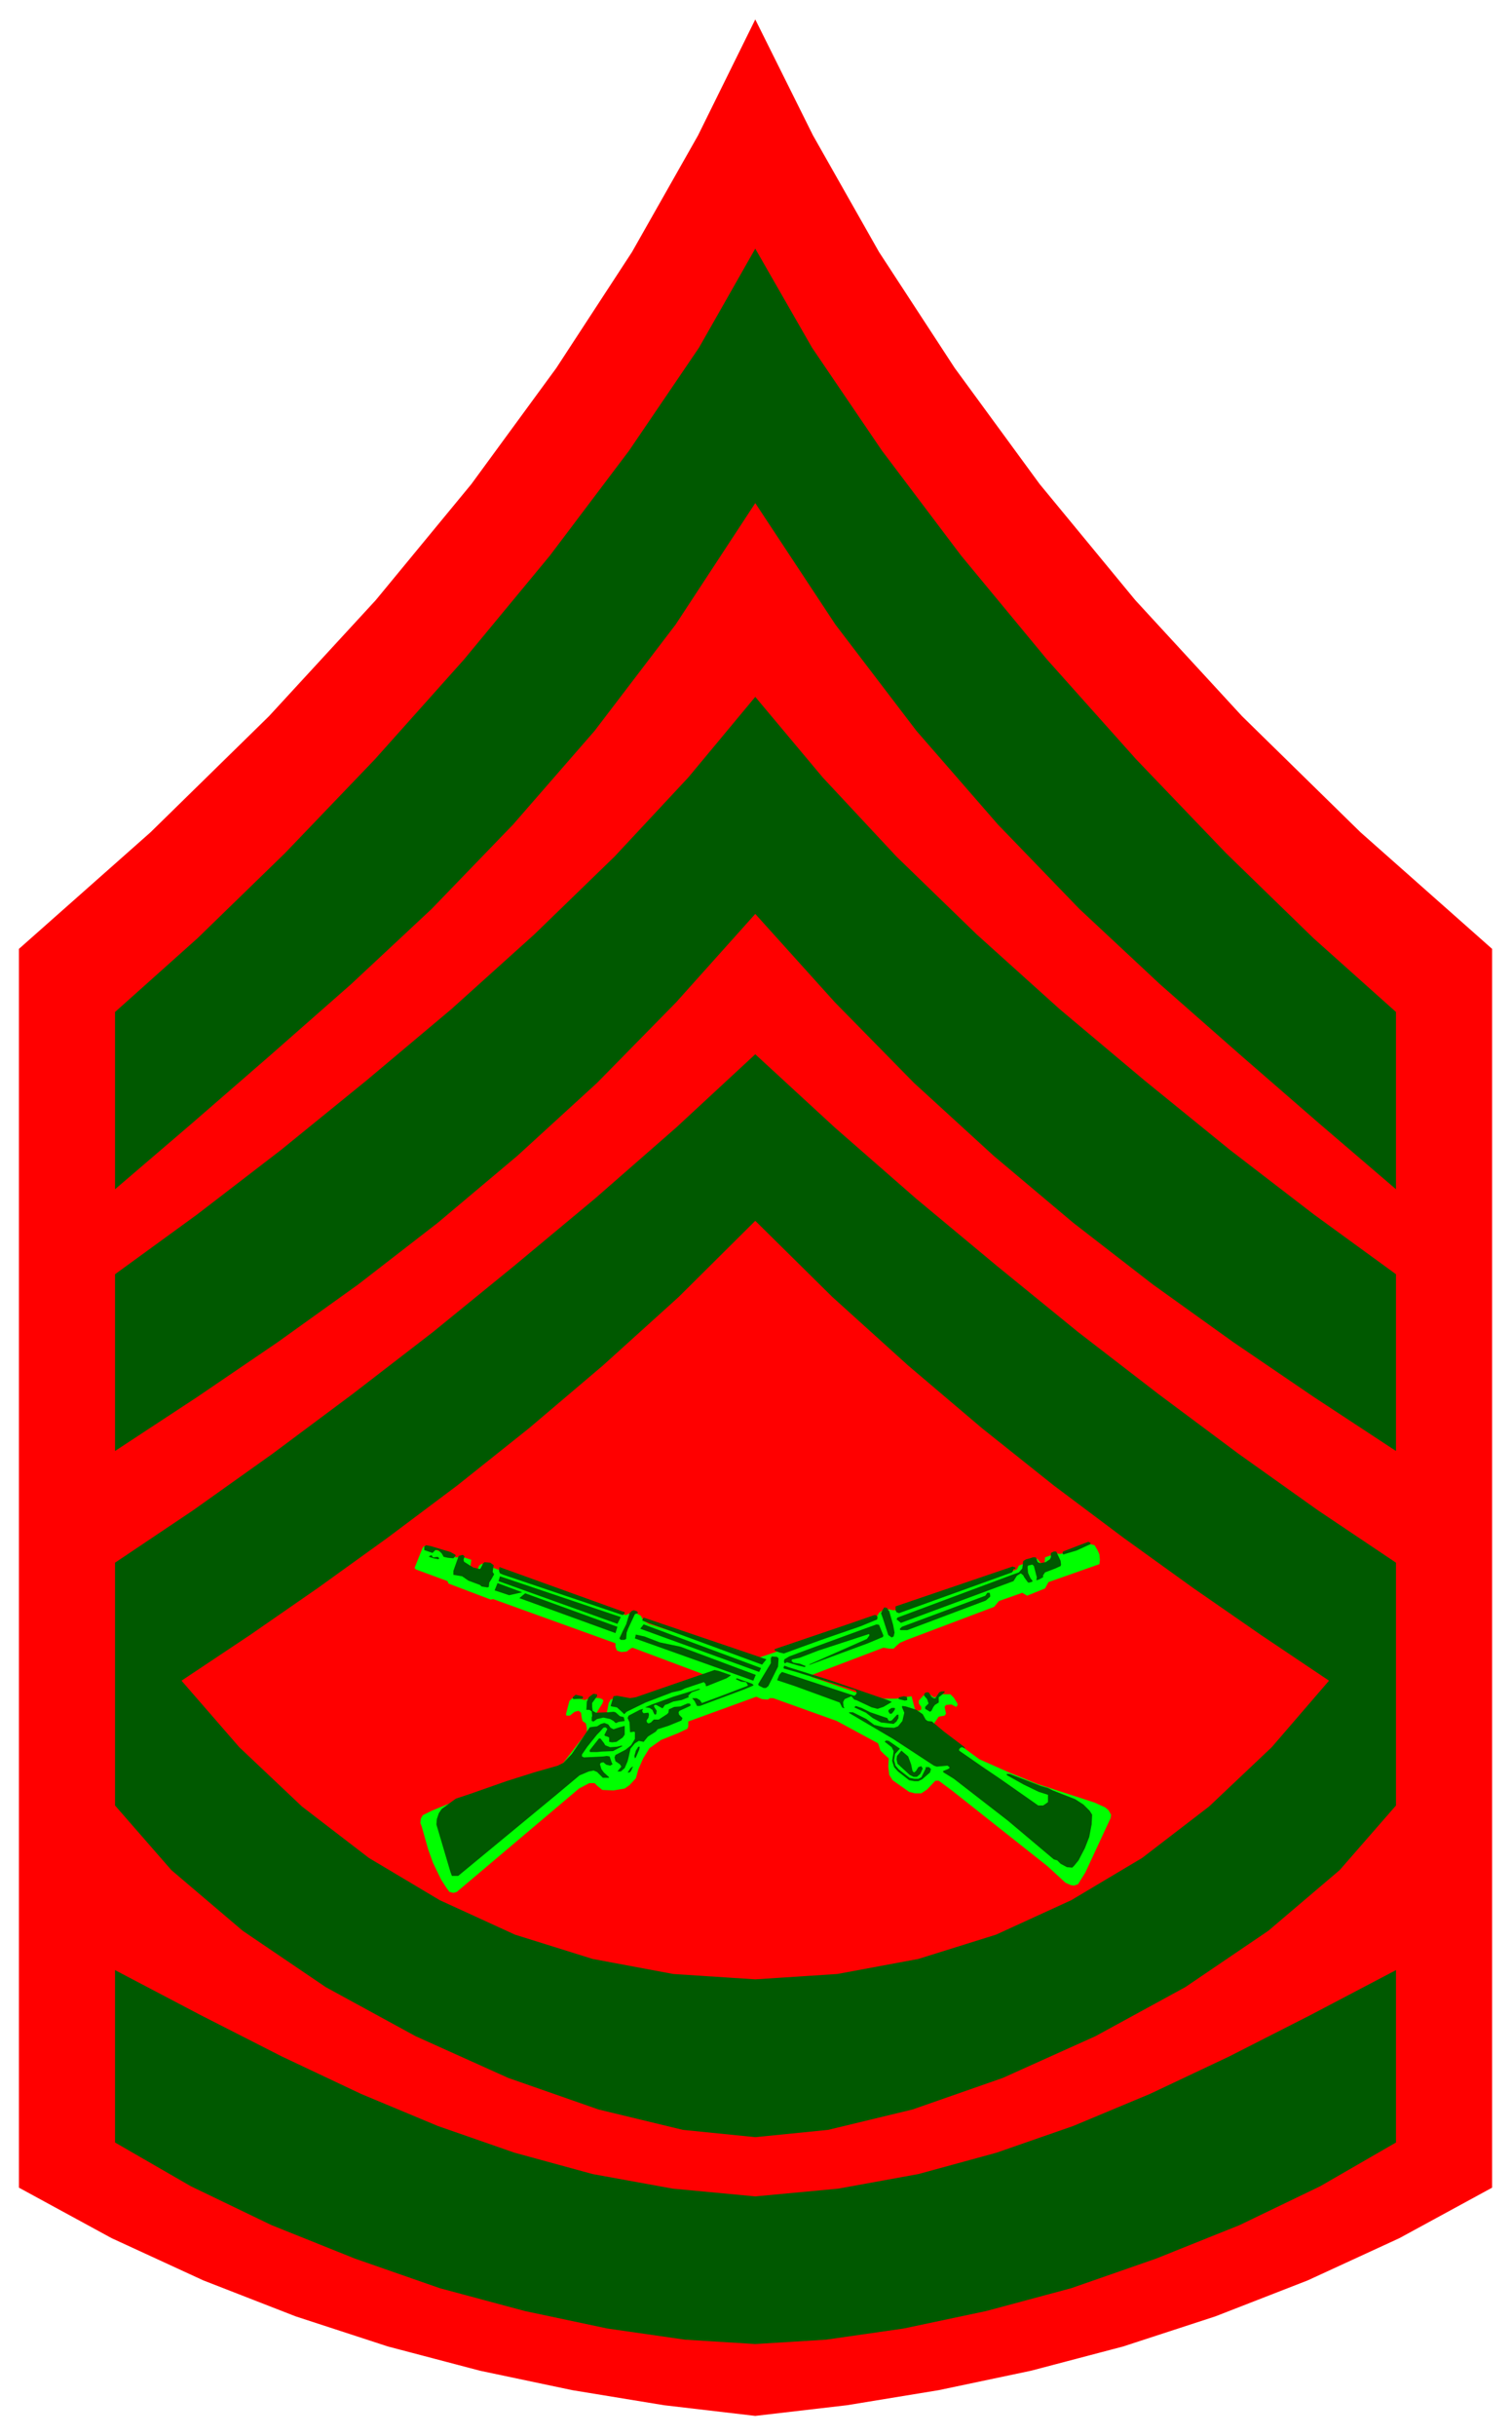 <svg xmlns="http://www.w3.org/2000/svg" width="493.465" height="794.614" fill-rule="evenodd" stroke-linecap="round" preserveAspectRatio="none" viewBox="0 0 3115 5016"><style>.brush1{fill:red}.pen1{stroke:none}.brush2{fill:#005900}.pen2{stroke:none}</style><path d="m1556 4975-188-22-189-31-190-40-190-50-190-62-190-74-189-87-191-104V1954l271-240 244-239 220-239 197-239 175-239 156-239 136-240 118-239 119 239 136 240 156 239 175 239 197 239 220 239 244 239 271 240v2551l-191 104-189 87-190 74-190 62-190 50-190 40-189 31-189 22z" class="pen1 brush1"/><path d="m1556 512-116 204-144 212-163 216-177 214-184 206-185 193-180 175-170 152v365l160-137 160-139 166-146 166-155 168-174 168-193 167-219 164-250 165 250 167 219 168 193 168 174 166 155 166 146 160 139 160 137v-365l-170-152-180-175-185-193-184-206-177-214-163-216-144-212-117-204z" class="pen2 brush2"/><path d="m1556 1882-163 182-163 166-164 150-164 138-164 127-166 119-166 113-169 111v-364l169-123 173-133 176-143 175-147 171-154 165-160 152-163 138-166 139 166 152 163 165 160 171 154 175 147 176 143 173 133 169 123v364l-169-111-166-113-166-119-164-127-164-138-164-150-163-166-164-182z" class="pen2 brush2"/><path d="m1556 4401-149-15-174-42-186-65-191-86-185-101-171-116-147-125-116-133v-500l161-108 163-116 165-123 166-128 167-136 167-139 167-146 163-151 164 151 167 146 167 139 167 136 166 128 165 123 163 116 161 108v500l-116 133-147 125-171 116-185 101-191 86-186 65-174 42-150 15z" class="pen2 brush2"/><path d="m1556 4827-145-9-160-23-170-36-175-47-175-61-172-69-166-80-156-90v-355l177 93 167 85 163 77 158 66 158 55 161 44 165 30 170 16 171-16 165-30 161-44 158-55 158-66 163-77 167-85 177-93v355l-156 90-166 80-172 69-175 61-175 47-170 36-160 23-146 9z" class="pen2 brush2"/><path d="m1556 4076 169-11 167-31 160-50 155-71 146-87 138-106 129-122 118-137-140-94-140-97-143-103-144-108-148-118-152-129-156-141-159-157-158 157-156 141-152 129-148 118-144 108-143 103-140 97-141 94 119 137 129 122 138 106 146 87 155 71 160 50 166 31 169 11z" class="pen1 brush1"/><path d="m2261 3192 4 9 1 11-1 9-105 37-7 13-37 15-10-6-48 17-10 12-180 68-14 6-7 6-6 6h-9l-12-2-147 56-2 4 112 39 40 6h24l31-5 7 27 3 2 6 1 4-3v-5l-5-7v-6l9-10 4-3 11 1 6 5h4l10-6h21l7 7 7 11 1 4-3 4-10-5-11 1-3 4 3 14-3 4-12 2-9 13v7l93 68 61 27 59 24 117 38 22 10 7 6 5 9-1 7-52 112-15 24-8 3-7-1-11-5-37-34-197-156-27-20h-7l-17 18-12 8h-13l-12-3-34-24-7-11-2-17 1-17-10-9-7-7-5-15-85-46-131-47h-7l-4 3-12-1-12-5-140 51v10l-2 5-19 9-35 14-24 17-13 21-10 23-5 18-13 14-10 7-23 4-23-1-10-8-6-6h-11l-21 11-252 213-7 2-8-2-6-8-11-17-17-35-10-28-13-46-3-8 1-9 4-7 18-9 78-32 174-56 9-4 10-6 49-64v-8l-2-10-7-5-2-9-1-8-5-4-8 2-10 8h-7l-1-3 7-27 6-6h10l16 4 13-5 17 1 6 2 2 3-2 6-12 19v6h17l4-5 4-21 4-7 8-3 14 2 12 5 12-2 151-52-152-57-4 2-8 6-11 1-9-3-3-8v-7l-252-91-5 1-87-33-2-5-65-24-3-3 16-40 3-5 9 2 57 21h4l3-3 25 8-2 14 7 6h8l3-8 6-4 38 14 6 6 252 86 9-4h12l10 5 6 11 11 6 219 72 243-81 6-3 6-11 9-6 11-1 9 2 12-1 243-83 4-8 38-14 8 10 7-1 1-12 23-8 9 1 62-20 8 2 6 10z" style="stroke:none;fill:#0f0"/><path d="m2247 3178-1 2-28 13-27 8h-1l-1-3 1-3 31-12 21-8 3 1 2 2zm-1319 18 9 5 2 2-4 5-1 1-11-1-9-2-4-7-7-7h-6l-6 6-17-6v-7l4-3 10 2 40 12zm1257 18 1 8-1 3-11 5-21 8-4 6v4l-7 4-5 2h-2l1-6-6-23-3-3-9 2-1 3 1 12 5 11 4 5v2l-6 2h-3l-8-11-2-4-5-4-8 5-7 11-232 86-6-5-3-2 2-4 236-88 14-5 7-8 2-15 1-1 5-3 8-2 6-2h6l4 10 5 2 11-2 9-6 2-4v-9l6-3h5l9 19zm-1228-9-2 7 1 4 19 12 13 3 2-1 5-10 3-3 12 1 7 5-2 14 3 5-5 9-5 8-1 9-3 1-12-2-3-3-24-9-13-9-18-3v-8l11-31 8-2 2 1 2 2zm-66 1 2 1 9-1 3 3-2 2-10-2-9-3v-1l3-2h3l1 3z" class="pen2 brush2"/><path d="m2092 3230-5 2v3l-2 3-233 84-5-2-2-4v-8l241-82 6 2v2zm-805 90v2l-4 4-246-83-7-3-2-5 1-8 258 93zm-8 10-7 14-245-88 3-10 249 84zm-203-51-27 6-30-10 6-15 51 19zm964 6v3l-9 8-162 61h-13l-2-1v-2l4-4 172-64 4-6h5l1 5zm-768 65-4 13-198-72 12-10 190 69zm560-32 8 28 3 16-2 8-4 2-7-5-11-34-4-11 4-8 3-4 5 1 5 7zm-518 2v2l-6 2-14 30-3 8-1 13-4 2h-7l-3-3 7-15 7-14 7-23 5-5 4-1 6 2 2 2zm494 10-1 5-34 14-81 28-77 28-9-2-10-4v-3l153-52 52-18h4l3 4zm-229 87-9 11-247-91 3-6 253 86zm241-49-1 3-31 13-119 44h-3l120-53 5-7v-2l-1-1-104 34-39 15-14 3-2 1v3l4 3 13 2 12 5-2 2-13-3-24-7-3 2h-2l-1-4 1-4 10-6 32-12 123-45 25-9 5 1 9 22zm-252 67-4 8-245-89 7-9 242 90zm-209-53 43 9 155 58-5 12-244-87 2-8 18 4 31 12zm245 33-1 17-20 40-5 4h-5l-10-5-1-3 26-43v-10l2-4 11 1 3 3zm106 45 119 41 7 3 1 1-17 10-12 4-12-3-32-15-4-1-6-7-14 6-3 6 1 10h1v3l-4-2-5-10-93-34-36-12 4-10 2-3 4-4 149 49 3-2 2-4-1-4-3-2-4-1-117-36-25-7-1-2 2-4 8 3 86 27zm-206-11 2 1-9 6-40 16h-3v-3l-1-2-3-3-39 13-8 4-18 4-55 21-39 19-5 5-4-4-11-10-11-2-2-1 6-20 7-1 27 5 12-2 162-56 9 2 23 8zm48 20v2l-19 8-91 34h-6l-5-10-5-6h9l7 4 4 6 38-14 55-21 2-1-2-4-2-3-10-1-11-5 2-2 31 11 3 2z" class="pen2 brush2"/><path d="m1442 3479-17 6-4 4-3 3 1 3-15 6-6 1-11 2-11 5-6 2-5 7-13-7h-3l-2 2 2 4 4 6-1 7-3 1-2-3-3-7-6-4-9-1 14-6 44-16 52-16h3v1zm504 6-8 7-4 3v11l-8 5-3 4-4 8-3 2-10-6v-4l7-7-3-9-6-7v-4l4-3h5l7 10 4 2h3l8-12 5-2h6v2zm-716 8-10 14v8l1 8 7 4 25-1 11-1 4 1 9 8 8 2 2 8-13 2-4 2h-2l-4-4-7-4-14-3-13 3-7 5-4-1v-7l1-4-1-9-5-3h-6l1-17 4-9 8-6 2-1 7 1v4zm-29 1v3l-2 1-18 1-1-2v-2l6-5 13 3 2 1zm668 4v3l-5 1-12-3-1-1v-1l2-2 9-2 6 1 1 4z" class="pen2 brush2"/><path d="m1423 3511-1 2-22 10-2 3 1 5 7 7-2 5-27 11-22 7-4 5-16 10-9 11-10-2-8 5-9 11-4 18-2 8-6 14-8 7h-7l8-10-3-5-9-6-2-8 2-5 21-11 11-9 8-13v-14l-2-1-6 1h-2l-1-20-4-9 2-5 23-12 7-2-2 4 1 3 2 2 8-1h2l1 4-1 6-4 6 1 4 3 2 5-2 3-3 3-3h10l17-11 3-3 1-7 11-5 13-1 14-6h5l2 3zm370 15 29 10 6 2 2 4 2 2 5-1 11-12h3v7l-4 7-6 5-26-3-17-9-14-11-24-11 3-3 12 4 18 9z" class="pen2 brush2"/><path d="m1888 3521 13 9 6 11 4 3 9 1 25 21 41 31 3 4-7-3-3 1-3 3v3l49 34 34 23 80 56h10l6-4 4-3v-15l-19-6-31-15-34-19-1-1v-2h6l65 25 14 4 10 5 46 18 17 11 13 13 5 8-1 20-5 26-9 23-13 25-9 11-4 4-11-1-13-7-7-7-7-2-95-80-111-86-21-13-1-1v-2l10-4 3-2v-2l-4-3-22 2-6-2-84-55-90-53-1-2h8l28 14 16 12 20 5 21 1 8-3 9-11 4-17-5-12 1-2 7 1 22 7z" class="pen2 brush2"/><path d="m1844 3519-2 4-5 6h-4l-3-5 1-3 6-4h6l1 2zm-586 39 6 3 12-4 11-3v18l-4 6-13 9-9 1-6-1v-9l-4-2-4-1-2-2 6-12-1-2-3-2-4 1-7 8-6 6-20 25-11 16v4l4 2 40-2 7-1 6 1 4 12 2 4-5 3-8-2-6-5-5 1-2 3 3 10 5 7 10 9 1 2h-13l-12-12-7-3-10 2-19 8-49 41-201 166h-13l-3-8-29-98 1-11 4-12 6-9 29-21 27-9 77-27 57-18 49-14 12-6 17-18 37-55 6-1 9-1 8-5 7-2 8 3 5 7z" class="pen2 brush2"/><path d="m1244 3589 3 5 10 4 14-1 8-2h3v1l-19 10-23 1-10 1h-14l-1-1v-3l19-24h3l7 9zm610 12-10 11-2 13 3 11 7 8 22 17 10 2h8l6-3 9-18v-3h7l4 4-2 7-16 14-8 4h-8l-11-2-23-18-8-9-4-13 2-12 1-8-4-8-14-11v-1l3-2 5 1 23 16zm-537 2-7 16-2 2-1-5 3-11 5-8h3l-1 6z" class="pen2 brush2"/><path d="m1877 3633 3 14 3 3 4-3 5-8 6-2 3 5-5 11-7 6h-7l-8-4-25-23-2-9 1-7 9-11 14 12 6 16zm-577 14-3 3h-4l6-9 4-3h1l-4 9zm-133 14-18 16-46 38-62 48-88 68h-8l-6-1-8-19-9-36-4-19h5l22 18 9 3 20-3 34-16 106-65 51-36h2v4zm1033 87v2l-4 3-2-2-5-12 1-4h4l6 13z" class="pen2 brush2"/></svg>
